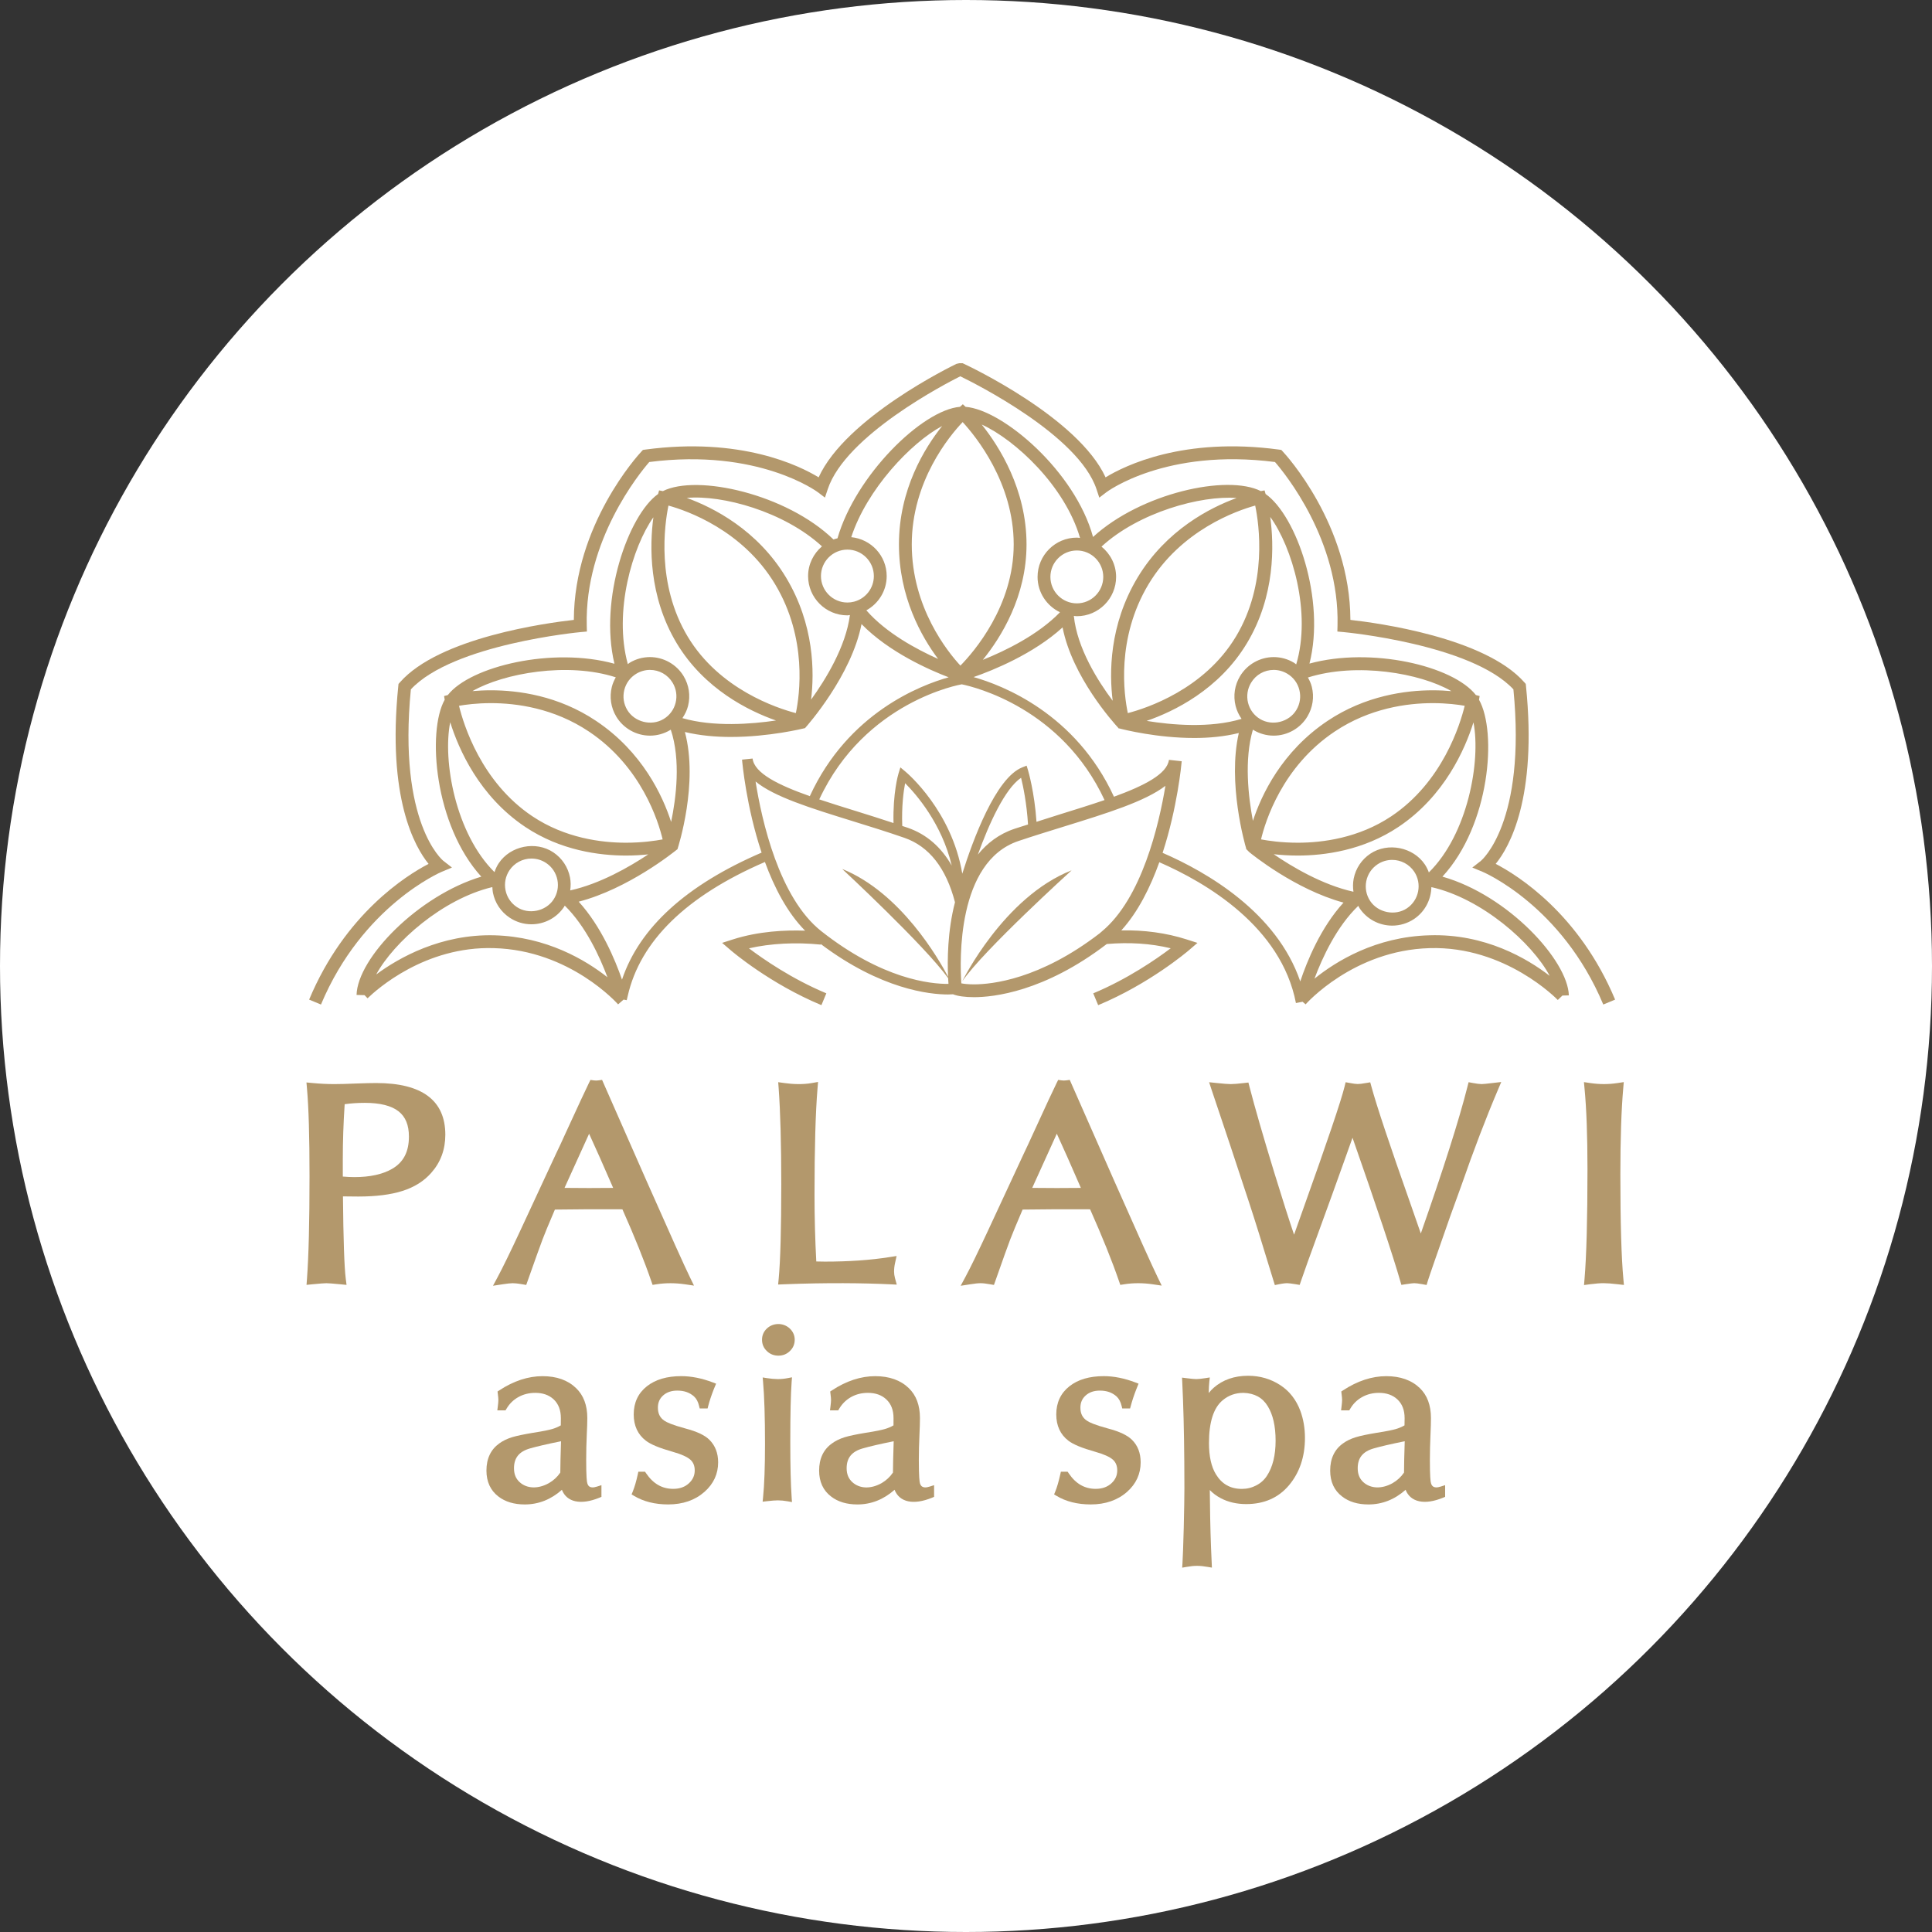 <?xml version="1.0" encoding="utf-8"?>
<!-- Generator: Adobe Illustrator 14.0.0, SVG Export Plug-In . SVG Version: 6.00 Build 43363)  -->
<!DOCTYPE svg PUBLIC "-//W3C//DTD SVG 1.1//EN" "http://www.w3.org/Graphics/SVG/1.1/DTD/svg11.dtd">
<svg version="1.1" id="Layer_1" xmlns="http://www.w3.org/2000/svg" xmlns:xlink="http://www.w3.org/1999/xlink" x="0px" y="0px"
	 width="255.118px" height="255.117px" viewBox="99.421 4.961 255.118 255.117"
	 enable-background="new 99.421 4.961 255.118 255.117" xml:space="preserve">
<rect x="99.421" y="4.961" width="255.118" height="255.117" fill="#333333" stroke="none"/>
<circle fill="#FFFFFF" cx="226.98" cy="132.52" r="127.559"/>
<path fill="#B3986C" d="M311.132,137.608c-5.481-13.093-15.846-17.488-15.95-17.531l-1.344-0.555l1.146-0.896
	c0.057-0.045,6-5.065,4.281-22.636c-5.583-5.979-22.285-7.551-22.457-7.565l-0.79-0.071l0.021-0.793
	c0.275-11.255-6.963-20.102-8.258-21.591c-14.425-1.861-22.177,3.921-22.255,3.981l-0.944,0.723l-0.373-1.128
	c-2.37-7.104-16.023-13.944-17.985-14.896c-1.918,0.963-15.134,7.798-17.496,14.896l-0.374,1.122l-0.943-0.715
	c-0.08-0.061-7.881-5.834-22.255-3.983c-1.295,1.493-8.535,10.356-8.255,21.591l0.02,0.793l-0.791,0.071
	c-0.17,0.015-16.882,1.587-22.454,7.565c-1.736,17.719,4.217,22.587,4.279,22.636l1.146,0.893l-1.344,0.559
	c-0.104,0.043-10.486,4.474-15.952,17.531l-1.563-0.65c4.741-11.332,12.832-16.396,15.772-17.925
	c-1.795-2.199-5.507-8.668-3.997-23.491l0.028-0.271l0.179-0.201c5.199-5.931,19.437-7.859,22.973-8.253
	c0.04-12.582,8.547-21.829,8.916-22.224l0.205-0.221l0.301-0.043c12.599-1.699,20.354,2.109,22.902,3.664
	c3.586-7.875,17.582-14.688,18.199-14.985l0.364-0.083l0.451-0.004l0.171,0.081c0.64,0.297,15.082,7.11,18.706,14.991
	c2.549-1.552,10.302-5.37,22.905-3.664l0.3,0.043l0.205,0.221c0.37,0.395,8.876,9.642,8.918,22.224
	c3.538,0.394,17.769,2.322,22.976,8.251l0.181,0.203l0.028,0.271c1.507,14.823-2.207,21.292-3.999,23.491
	c2.939,1.529,11.025,6.593,15.769,17.925L311.132,137.608z"/>
<path fill="#B3986C" d="M145.182,174.629l-0.817-0.08c-0.975-0.096-1.59-0.142-1.848-0.142c-0.242,0-0.858,0.046-1.846,0.142
	l-0.773,0.076l0.058-0.775c0.226-3.088,0.337-7.528,0.337-13.572c0-5.253-0.111-9.045-0.337-11.594l-0.068-0.786l0.782,0.073
	c0.996,0.096,1.969,0.144,2.89,0.144c0.7,0,1.657-0.026,2.89-0.077c1.182-0.045,2.069-0.063,2.651-0.063
	c6.055,0,9.125,2.298,9.125,6.826c0,1.953-0.623,3.644-1.853,5.025c-0.952,1.093-2.242,1.904-3.837,2.407
	c-1.519,0.483-3.476,0.729-5.815,0.729c-0.481,0-1.15-0.004-2.012-0.02c0.051,5.671,0.175,9.332,0.37,10.872L145.182,174.629z
	 M144.687,160.324c0.57,0.047,1.074,0.072,1.532,0.072c2.051,0,3.725-0.365,4.973-1.087c1.497-0.856,2.227-2.249,2.227-4.257
	c0-1.521-0.445-2.609-1.357-3.335c-0.947-0.747-2.448-1.126-4.462-1.126c-0.915,0-1.811,0.06-2.665,0.177
	c-0.164,2.437-0.247,4.888-0.247,7.298V160.324z"/>
<path fill="#B3986C" d="M164.519,174.744l0.62-1.153c0.674-1.261,1.68-3.323,2.992-6.139c0.982-2.12,1.986-4.282,3.009-6.478
	l1.734-3.73c0.398-0.82,0.782-1.646,1.155-2.482c1.799-3.918,2.799-6.069,3.152-6.778l0.21-0.424l0.47,0.069
	c0.186,0.022,0.383,0.024,0.572-0.004l0.49-0.068l5.856,13.302c3.234,7.308,5.005,11.24,5.743,12.753l0.54,1.112l-1.224-0.179
	c-1.23-0.177-2.514-0.187-3.703,0l-0.541,0.084l-0.18-0.519c-0.923-2.681-2.202-5.86-3.803-9.456l-0.31-0.009h-4.464
	c-0.39,0-1.775,0.013-4.142,0.039c-0.88,2.056-1.388,3.281-1.635,3.953c-0.293,0.769-0.946,2.592-1.967,5.479l-0.184,0.521
	l-0.544-0.094c-0.656-0.113-1.033-0.136-1.234-0.136c-0.281,0-0.723,0.046-1.318,0.138L164.519,174.744z M173.966,161.82
	c1.956,0.027,4.529,0.027,6.421,0.002c-1.284-2.964-2.35-5.359-3.176-7.15L173.966,161.82z"/>
<path fill="#B3986C" d="M217.838,174.593l-0.901-0.043c-3.459-0.162-8.249-0.229-14.015,0l-0.75,0.03l0.072-0.746
	c0.226-2.372,0.342-6.582,0.342-12.514c0-5.266-0.116-9.52-0.344-12.648l-0.06-0.811l0.804,0.113
	c1.174,0.167,2.463,0.208,3.623,0.004l0.835-0.146l-0.07,0.846c-0.264,3.171-0.397,7.888-0.397,14.021
	c0,3.003,0.079,5.971,0.233,8.837c0.37,0.013,0.748,0.02,1.135,0.02c3.16,0,6.027-0.199,8.521-0.594l0.95-0.147l-0.207,0.938
	c-0.085,0.381-0.127,0.748-0.127,1.121c0,0.278,0.04,0.564,0.117,0.851L217.838,174.593z"/>
<path fill="#B3986C" d="M226.276,174.746l0.624-1.159c0.654-1.216,1.632-3.222,2.991-6.135l4.745-10.208
	c0.377-0.781,0.735-1.565,1.099-2.363c1.778-3.882,2.838-6.163,3.207-6.898l0.21-0.423l0.468,0.065c0.195,0.026,0.386,0.026,0.573,0
	l0.487-0.066l5.86,13.3c3.106,7.027,4.985,11.198,5.743,12.753l0.54,1.112l-1.224-0.179c-1.234-0.18-2.524-0.187-3.703,0
	l-0.542,0.084l-0.178-0.519c-0.911-2.648-2.191-5.828-3.805-9.456l-0.31-0.009h-4.462c-0.395,0-1.773,0.013-4.144,0.039
	c-0.822,1.919-1.365,3.239-1.638,3.955c-0.294,0.767-0.949,2.59-1.962,5.477l-0.184,0.519l-0.546-0.092
	c-1.042-0.178-1.343-0.185-2.551,0.002L226.276,174.746z M235.725,161.82c1.955,0.027,4.531,0.027,6.423,0.002
	c-1.316-3.036-2.365-5.396-3.177-7.157L235.725,161.82z"/>
<path fill="#B3986C" d="M267.764,174.654l-0.176-0.563c-0.532-1.706-0.972-3.141-1.324-4.305c-0.813-2.687-1.716-5.513-2.683-8.4
	c-1.299-3.949-2.206-6.688-2.725-8.214c-0.756-2.236-1.244-3.688-1.457-4.343l-0.316-0.962l1.008,0.105
	c0.871,0.092,1.485,0.143,1.84,0.143c0.404,0,0.992-0.051,1.774-0.143l0.567-0.064l0.141,0.552c0.71,2.748,1.808,6.547,3.258,11.29
	c1.116,3.628,1.983,6.352,2.63,8.246l1.265-3.562c3.129-8.754,4.947-14.126,5.398-15.968l0.148-0.598l0.604,0.111
	c0.914,0.161,1.034,0.174,2.058-0.002l0.586-0.099l0.155,0.57c0.704,2.577,2.433,7.764,5.139,15.417
	c0.643,1.859,1.084,3.121,1.384,3.976c2.985-8.505,5.057-15.019,6.158-19.379l0.151-0.597l0.604,0.113
	c0.478,0.089,0.858,0.135,1.129,0.135c0.204,0,0.689-0.051,1.458-0.143l1.122-0.131l-0.44,1.038
	c-1.577,3.707-3.212,7.98-4.85,12.696l-1.443,3.981c-1.675,4.779-2.756,7.876-2.957,8.53l-0.17,0.558l-0.571-0.105
	c-0.494-0.085-0.844-0.133-1.059-0.133c-0.163,0-0.54,0.048-1.128,0.138l-0.57,0.088l-0.162-0.552
	c-0.95-3.314-3.067-9.66-6.29-18.878c-0.296,0.808-0.642,1.772-1.035,2.899c-0.931,2.623-2.225,6.2-3.877,10.729
	c-0.702,1.915-1.338,3.673-1.888,5.278l-0.18,0.525l-0.548-0.092c-0.543-0.088-0.918-0.136-1.123-0.136
	c-0.133,0-0.442,0.018-1.028,0.133L267.764,174.654z"/>
<path fill="#B3986C" d="M308.59,174.651l0.066-0.811c0.258-3.038,0.389-7.921,0.389-14.511c0-4.393-0.131-7.973-0.389-10.643
	l-0.077-0.834l0.826,0.123c1.249,0.184,2.392,0.184,3.611,0l0.821-0.123l-0.07,0.829c-0.251,2.823-0.38,6.654-0.38,11.38
	c0,6.331,0.135,10.966,0.397,13.771l0.074,0.805l-0.801-0.092c-0.817-0.096-1.437-0.142-1.896-0.142c-0.466,0-1.062,0.05-1.768,0.14
	L308.59,174.651z"/>
<path fill="#B3986C" d="M226.488,134.538c2.756-4.048,14.438-14.651,14.438-14.651C231.945,123.402,226.488,134.538,226.488,134.538
	"/>
<path fill="#B3986C" d="M289.892,120.719c6.284-6.813,7.235-19.087,4.832-23.356l0.081-0.492l-0.49-0.127
	c-3.039-3.889-13.853-6.383-21.982-4.157c2.145-8.388-1.68-19.505-5.794-22.397l-0.134-0.474l-0.492,0.094
	c-4.471-2.257-15.858,0.283-22.158,6.058c-2.351-8.633-11.876-16.793-16.832-17.185l-0.361-0.341l-0.381,0.341
	c-4.987,0.406-13.788,9.062-16.17,17.357c-0.179,0.051-0.361,0.091-0.532,0.156c-6.196-5.988-17.99-8.66-22.524-6.385l-0.499-0.096
	l-0.136,0.478c-3.951,2.807-7.813,13.902-5.762,22.415c-8.148-2.253-19.015,0.318-22.007,4.136l-0.489,0.127l0.081,0.488
	c-2.355,4.208-1.339,16.596,4.835,23.363c-8.299,2.488-16.344,10.719-16.474,15.619l1.054,0.029l0.401,0.414
	c1.188-1.149,7.578-6.909,16.696-6.623c10.047,0.271,16.323,7.353,16.384,7.425l0.728-0.63l0.413,0.078
	c0.025-0.127,0.062-0.251,0.089-0.378l0.007-0.003c-0.002-0.002-0.003-0.01-0.003-0.011c0.012-0.054,0.025-0.104,0.037-0.157
	l0.011-0.01c-0.002,0-0.005-0.006-0.007-0.006c1.648-7.252,7.736-13.199,18.115-17.684c1.233,3.355,2.936,6.676,5.302,9.069
	c-2.586-0.093-6.114,0.065-9.51,1.149l-1.446,0.463l1.153,0.987c0.207,0.18,5.188,4.417,11.961,7.236l0.65-1.561
	c-4.549-1.897-8.332-4.519-10.22-5.942c2.826-0.647,6.189-0.83,9.481-0.492l0.007-0.072c7.947,5.98,14.362,6.658,16.805,6.658
	c0.243,0,0.444-0.018,0.657-0.026c0.588,0.242,1.591,0.383,2.773,0.383c2.52,0,9.253-0.688,17.528-7.021
	c2.967-0.255,5.8-0.076,8.442,0.563c-1.883,1.421-5.675,4.05-10.23,5.951l0.652,1.561c6.769-2.819,11.749-7.057,11.961-7.236
	l1.15-0.987l-1.447-0.463c-2.687-0.858-5.576-1.246-8.607-1.188c2.224-2.443,3.836-5.716,5.018-9.001
	c6.179,2.695,16.087,8.506,18.039,18.595l0.877-0.171l0.4,0.346c0.061-0.072,6.328-7.153,16.384-7.425
	c10.007-0.303,16.849,6.774,16.915,6.845l0.616-0.585l0.846-0.021C306.459,131.806,298.599,123.197,289.892,120.719 M293.99,100.347
	c0.993,5.105-0.743,14.757-5.891,19.817c-0.134-0.361-0.303-0.715-0.525-1.049c-1.539-2.292-4.888-2.964-7.198-1.427
	c-1.152,0.771-1.936,1.942-2.204,3.303c-0.112,0.579-0.109,1.16-0.031,1.725c-4.119-0.911-8.171-3.339-10.528-4.956
	c0.903,0.1,1.969,0.177,3.173,0.177h0.003c3.485,0,8.626-0.658,13.303-3.786C290.174,110.082,292.88,103.884,293.99,100.347
	 M285.202,124.903c-1.561,1.042-3.812,0.581-4.846-0.96c-0.517-0.777-0.702-1.708-0.521-2.622s0.708-1.704,1.483-2.224
	c0.576-0.384,1.245-0.588,1.938-0.588c1.168,0,2.255,0.58,2.906,1.547C287.23,121.659,286.797,123.834,285.202,124.903
	 M283.15,112.743c-4.325,2.891-9.109,3.498-12.362,3.498h-0.003c-2.154,0-3.895-0.26-4.846-0.44
	c0.564-2.369,2.788-9.601,9.727-14.239c4.638-3.103,9.601-3.753,12.949-3.753c1.862,0,3.358,0.2,4.217,0.35
	C292.233,100.626,289.903,108.225,283.15,112.743 M272.644,95.656c-0.106-0.441-0.296-0.846-0.515-1.23
	c6.441-2.037,14.854-0.576,18.948,1.798c-0.724-0.063-1.542-0.11-2.463-0.11c-3.582,0-8.9,0.699-13.892,4.039
	c-6.038,4.038-8.723,9.754-9.856,13.202c-0.601-3.155-1.173-8.083,0-12.049c0.028,0.017,0.049,0.039,0.073,0.055
	c0.809,0.485,1.729,0.741,2.669,0.741c1.81,0,3.515-0.964,4.446-2.514C272.772,98.397,272.983,97.003,272.644,95.656
	 M264.625,95.114c0.636-1.058,1.751-1.692,2.989-1.692c0.633,0,1.252,0.177,1.801,0.505c0.796,0.477,1.362,1.235,1.584,2.139
	c0.229,0.905,0.089,1.846-0.396,2.648c-0.963,1.598-3.175,2.161-4.792,1.193c-0.8-0.479-1.362-1.242-1.588-2.147
	C264.001,96.854,264.143,95.916,264.625,95.114 M267.153,73.221c2.884,3.948,5.469,12.634,3.431,19.471
	c-0.103-0.071-0.19-0.154-0.296-0.218c-0.809-0.487-1.733-0.745-2.673-0.745c-1.811,0-3.513,0.965-4.443,2.513
	c-0.716,1.188-0.928,2.582-0.593,3.927c0.155,0.627,0.432,1.201,0.791,1.717c-4.155,1.262-9.263,0.805-12.536,0.268
	c3.57-1.234,9.544-4.104,13.235-10.246C267.844,83.643,267.656,76.895,267.153,73.221 M262.616,89.032
	c-4.191,6.973-11.817,9.456-14.267,10.094c-0.503-2.381-1.571-9.853,2.741-17.029c4.31-7.161,11.668-9.711,14.079-10.376
	C265.685,74.203,266.821,82.055,262.616,89.032 M262.709,70.724c-3.485,1.27-9.289,4.212-13.072,10.5
	c-3.784,6.302-3.741,12.691-3.286,16.27c-1.97-2.627-4.697-6.949-5.131-11.197c0-0.002,0.003-0.003,0.005-0.007
	c0.132,0.011,0.256,0.04,0.39,0.04c2.859,0,5.186-2.328,5.186-5.188c0-1.619-0.762-3.051-1.928-4.002
	C249.792,72.608,258.005,70.356,262.709,70.724 M245.105,81.141c0,1.927-1.563,3.493-3.49,3.493c-1.923,0-3.49-1.566-3.49-3.493
	c0-1.925,1.567-3.49,3.49-3.49C243.542,77.65,245.105,79.216,245.105,81.141 M242.039,75.996c-0.141-0.011-0.278-0.042-0.424-0.042
	c-2.858,0-5.185,2.327-5.185,5.187c0,2.062,1.218,3.831,2.962,4.667c-2.903,3-7.239,5.099-10.189,6.283
	c2.414-2.979,5.769-8.355,5.769-15.242c0-7.254-3.588-12.916-5.913-15.827C233.449,63.011,240.047,69.131,242.039,75.996
	 M226.538,60.698c1.719,1.864,6.741,8.009,6.741,16.15c0,8.137-5.263,14.198-7.036,16.007c-1.655-1.785-6.424-7.656-6.424-16.007
	C219.819,68.49,224.812,62.51,226.538,60.698 M235.167,106.659l-0.182-0.595l-0.576,0.228c-3.504,1.385-6.516,9.586-7.92,14.037
	c-1.394-8.29-7.237-13.253-7.514-13.484l-0.66-0.551l-0.252,0.824c-0.035,0.106-0.75,2.559-0.655,6.525
	c-1.681-0.555-3.36-1.089-4.999-1.595c-1.651-0.512-3.278-1.017-4.805-1.528c6.038-12.979,18.681-15.173,18.81-15.194l-0.002-0.004
	c1.785,0.368,13.232,3.176,18.863,15.285c-1.85,0.635-3.861,1.259-5.915,1.896c-1.004,0.312-2.045,0.65-3.07,0.976
	C236.019,109.544,235.203,106.781,235.167,106.659 M235.17,113.834c-0.604,0.194-1.196,0.369-1.796,0.572
	c-2.051,0.688-3.614,1.905-4.828,3.405c1.481-4.098,3.569-8.7,5.707-10.144C234.517,108.739,234.998,111.009,235.17,113.834
	 M225.099,119.263c-1.406-2.455-3.334-4.134-5.782-4.987c-0.25-0.087-0.503-0.162-0.754-0.249c-0.098-2.584,0.169-4.568,0.378-5.646
	C220.408,109.851,223.781,113.711,225.099,119.263 M223.833,61.213c-2.329,2.913-5.708,8.38-5.708,15.636
	c0,6.934,2.961,12.173,5.173,15.125c-2.819-1.26-6.872-3.428-9.476-6.42c1.621-0.895,2.685-2.603,2.685-4.521
	c0-2.688-2.06-4.881-4.68-5.14C213.885,69.585,219.692,63.429,223.833,61.213 M211.321,77.537c1.925,0,3.491,1.568,3.491,3.495
	c0,1.587-1.072,2.975-2.611,3.378c-0.289,0.075-0.576,0.113-0.88,0.113c-1.928,0-3.494-1.567-3.494-3.491
	C207.827,79.105,209.393,77.537,211.321,77.537 M207.961,77.107c-1.111,0.952-1.832,2.35-1.832,3.925
	c0,2.86,2.329,5.186,5.191,5.186c0.112,0,0.22-0.036,0.333-0.043c-0.541,4.174-3.201,8.504-5.128,11.17
	c0.438-3.605,0.435-9.902-3.307-16.121c-3.794-6.311-9.628-9.252-13.109-10.515C194.801,70.286,202.949,72.501,207.961,77.107
	 M187.689,71.721c2.414,0.667,9.771,3.217,14.076,10.376c4.307,7.156,3.245,14.644,2.747,17.029
	c-2.452-0.64-10.08-3.123-14.276-10.094C186.052,82.071,187.179,74.209,187.689,71.721 M185.701,73.268
	c-0.498,3.685-0.665,10.405,3.083,16.639c3.652,6.066,9.52,8.936,13.106,10.195c-3.258,0.479-8.26,0.873-12.358-0.313
	c0.333-0.494,0.602-1.026,0.748-1.621c0.335-1.345,0.125-2.739-0.589-3.927c-0.933-1.55-2.639-2.513-4.447-2.513
	c-0.939,0-1.863,0.258-2.671,0.744c-0.088,0.054-0.162,0.126-0.249,0.186C180.419,85.729,182.932,77.187,185.701,73.268
	 M188.635,97.76c-0.226,0.905-0.789,1.668-1.588,2.147c-1.612,0.969-3.833,0.406-4.796-1.193c-0.479-0.799-0.62-1.736-0.394-2.642
	c0.226-0.906,0.789-1.669,1.59-2.147c0.544-0.326,1.165-0.503,1.796-0.503c1.238,0,2.359,0.635,2.996,1.694
	C188.72,95.914,188.86,96.854,188.635,97.76 M180.734,94.4c-0.219,0.396-0.406,0.812-0.521,1.262
	c-0.333,1.346-0.126,2.738,0.587,3.925c0.934,1.551,2.638,2.515,4.452,2.515c0.938,0,1.861-0.256,2.669-0.741
	c0.027-0.017,0.048-0.039,0.073-0.055c1.344,4.023,0.707,9.027,0.049,12.191c-1.107-3.433-3.787-9.252-9.913-13.343
	c-4.985-3.342-10.299-4.041-13.88-4.041c-0.912,0-1.726,0.045-2.442,0.107C165.918,93.86,174.376,92.343,180.734,94.4
	 M164.25,97.809c3.346,0,8.304,0.65,12.938,3.753c6.944,4.639,9.171,11.874,9.734,14.241c-0.946,0.179-2.684,0.438-4.844,0.438
	c-3.254,0-8.042-0.607-12.365-3.498c-6.753-4.519-9.081-12.117-9.68-14.585C160.891,98.009,162.387,97.809,164.25,97.809
	 M158.871,100.331c1.104,3.532,3.807,9.742,9.9,13.819c4.679,3.13,9.817,3.786,13.308,3.786c1.106,0,2.091-0.066,2.946-0.155
	c-2.504,1.664-6.377,3.891-10.307,4.757c0.079-0.567,0.085-1.145-0.03-1.721c-0.269-1.361-1.051-2.534-2.203-3.306
	c-2.31-1.541-5.663-0.867-7.199,1.43c-0.25,0.372-0.426,0.771-0.569,1.183C159.57,115.028,157.851,105.421,158.871,100.331
	 M172.501,123.766c-1.032,1.546-3.29,2.005-4.843,0.962c-0.776-0.519-1.304-1.307-1.485-2.223c-0.182-0.917,0.003-1.847,0.52-2.622
	c0.65-0.97,1.739-1.551,2.909-1.551c0.692,0,1.363,0.205,1.941,0.59c0.775,0.519,1.3,1.308,1.482,2.223
	C173.206,122.061,173.019,122.991,172.501,123.766 M149.1,133.637c2.31-4.253,8.738-9.959,15.314-11.533
	c0.007,0.007,0.017,0.014,0.025,0.023c0.015,0.236,0.023,0.473,0.07,0.708c0.271,1.359,1.054,2.532,2.207,3.301
	c0.854,0.571,1.848,0.875,2.876,0.875c1.74,0,3.352-0.861,4.315-2.303c0.036-0.053,0.056-0.113,0.088-0.165
	c2.772,2.726,4.61,6.721,5.637,9.463c-2.902-2.287-8.043-5.354-14.932-5.54C157.634,128.288,152.113,131.417,149.1,133.637
	 M181.556,134.32c-0.92-2.656-2.754-7.041-5.718-10.294c6.527-1.697,12.54-6.525,13.005-6.904l0.025,0.008
	c0.125-0.381,2.803-8.738,0.992-15.509c1.966,0.473,4.058,0.654,6.061,0.654c5.054,0,9.51-1.096,9.796-1.166v-0.002l0.018,0.004
	l0.011-0.03c0.329-0.369,6.108-6.916,7.437-13.711c3.638,3.738,9.057,6.093,11.507,7.026c-3.694,1.034-13.278,4.691-18.334,15.696
	c-4.174-1.473-7.322-3.027-7.559-4.968l-1.392,0.145c0.036,0.412,0.565,6.23,2.583,12.278
	C190.036,121.832,183.854,127.466,181.556,134.32 M224.613,133.938c-1.218-2.321-6.239-11.102-13.978-14.229
	c0,0,10.866,10.085,13.985,14.412c0.014,0.296,0.032,0.552,0.047,0.762c-2.404,0.026-8.746-0.623-16.786-6.955
	c-5.6-4.414-7.876-14.662-8.688-19.771c2.467,2.024,7.219,3.498,12.801,5.228c2.248,0.695,4.57,1.415,6.863,2.212
	c3.262,1.137,5.499,4.003,6.669,8.504C224.527,127.938,224.515,131.826,224.613,133.938 M244.912,127.96c-0.004,0-0.006,0-0.009,0
	l0.001,0.009c-0.095,0.076-0.18,0.162-0.274,0.236c-7.906,6.083-14.234,6.739-16.587,6.739c-0.753,0-1.313-0.063-1.679-0.134
	c-0.2-2.893-0.638-16.052,7.553-18.799c1.988-0.667,3.996-1.288,5.946-1.89c5.795-1.795,10.752-3.328,13.451-5.393
	C252.454,113.904,250.184,123.61,244.912,127.96 M271.119,134.557c-3.108-9.11-12.306-14.43-18.178-16.979
	c1.955-5.99,2.487-11.682,2.523-12.095l-1.684-0.184c-0.247,1.858-3.227,3.402-7.263,4.869c-5.063-11.003-14.732-14.725-18.536-15.8
	c2.59-0.901,7.919-3.062,11.752-6.558c1.277,6.522,6.686,12.542,7.371,13.283l-0.006,0.023c0.006,0,0.032,0.007,0.04,0.009
	c0.01,0.015,0.034,0.041,0.042,0.047l0.031-0.026c0.645,0.169,5.003,1.265,9.921,1.265c1.944,0,3.967-0.185,5.873-0.656
	c-1.511,6.575,0.799,14.692,0.978,15.266l-0.028,0.027l0.434,0.438c0.272,0.225,6.042,4.931,12.442,6.663
	C273.813,127.444,272.002,131.906,271.119,134.557 M288.163,128.466c-7.086,0.191-12.315,3.426-15.169,5.729
	c1.042-2.788,2.929-6.887,5.789-9.62c0.059,0.101,0.099,0.211,0.165,0.311c0.966,1.441,2.58,2.303,4.316,2.303
	c1.025,0,2.022-0.303,2.881-0.874c1.449-0.973,2.244-2.559,2.286-4.188c0.008-0.007,0.012-0.014,0.018-0.02
	c6.659,1.506,13.315,7.388,15.606,11.714C301.112,131.55,295.513,128.223,288.163,128.466"/>
<path fill="#B3986C" d="M168.714,203.621c-1.41,0-2.577-0.352-3.474-1.043c-1.049-0.799-1.585-1.956-1.585-3.428
	c0-1.582,0.574-2.789,1.706-3.594c0.454-0.331,1.019-0.607,1.668-0.81c0.626-0.186,1.515-0.376,2.723-0.578
	c1.475-0.226,2.214-0.398,2.574-0.502c0.4-0.115,0.785-0.277,1.148-0.485l0.009-0.948c0-1.063-0.312-1.883-0.955-2.493
	c-0.622-0.571-1.417-0.854-2.426-0.854c-0.817,0-1.565,0.186-2.223,0.552c-0.664,0.369-1.18,0.875-1.573,1.542l-0.131,0.215h-1.083
	l0.063-0.496c0.049-0.383,0.076-0.678,0.076-0.873c0-0.18-0.027-0.458-0.076-0.844l-0.034-0.275l0.229-0.149
	c1.894-1.246,3.817-1.876,5.714-1.876c1.858,0,3.345,0.529,4.424,1.574c0.986,0.942,1.488,2.272,1.488,3.952
	c0,0.577-0.028,1.305-0.07,2.186c-0.052,1.081-0.078,2.188-0.078,3.377c0,2.145,0.078,2.839,0.146,3.044
	c0.113,0.399,0.329,0.557,0.746,0.557c0.086,0,0.254-0.022,0.545-0.113l0.577-0.184v1.545l-0.274,0.113
	c-2.461,1.006-4.309,0.592-4.949-1.043C172.177,202.972,170.53,203.621,168.714,203.621 M173.504,195.276
	c-1.822,0.368-3.171,0.681-4.117,0.953c-1.427,0.414-2.094,1.247-2.094,2.616c0,0.771,0.242,1.367,0.741,1.828
	c0.963,0.886,2.465,0.92,3.856,0.138c0.612-0.345,1.124-0.816,1.518-1.399C173.412,198.447,173.443,197.09,173.504,195.276"/>
<path fill="#B3986C" d="M187.654,203.619c-1.739,0-3.255-0.379-4.508-1.129l-0.325-0.196l0.145-0.352
	c0.244-0.593,0.475-1.385,0.672-2.292l0.074-0.349h0.886l0.132,0.193c0.942,1.391,2.115,2.068,3.585,2.068
	c0.884,0,1.575-0.254,2.121-0.776c0.486-0.466,0.722-1.01,0.722-1.662c0-0.6-0.188-1.063-0.574-1.412
	c-0.426-0.377-1.213-0.73-2.339-1.046c-1.753-0.496-2.908-0.975-3.532-1.46c-1.067-0.81-1.611-1.979-1.611-3.476
	c0-1.554,0.588-2.804,1.742-3.715c1.122-0.887,2.647-1.336,4.532-1.336c1.325,0,2.73,0.28,4.179,0.832l0.426,0.163l-0.311,0.746
	c-0.318,0.813-0.557,1.534-0.729,2.197l-0.085,0.33h-1.041l-0.083-0.337c-0.132-0.554-0.349-0.961-0.664-1.247
	c-0.581-0.521-1.304-0.775-2.204-0.775c-0.78,0-1.395,0.21-1.879,0.641c-0.464,0.415-0.69,0.943-0.69,1.61
	c0,0.788,0.275,1.339,0.866,1.733c0.295,0.203,1.01,0.544,2.776,1.021c1.521,0.401,2.554,0.889,3.153,1.485
	c0.771,0.759,1.16,1.765,1.16,2.986c0,1.527-0.606,2.839-1.804,3.896C191.2,203.062,189.587,203.619,187.654,203.619"/>
<path fill="#B3986C" d="M204,203.308l-0.557-0.1c-0.467-0.084-0.9-0.127-1.293-0.127c-0.355,0-0.811,0.035-1.478,0.113l-0.546,0.063
	l0.056-0.546c0.171-1.678,0.257-4.059,0.257-7.074c0-3.537-0.086-6.304-0.258-8.223l-0.049-0.563l0.559,0.09
	c1.05,0.16,1.833,0.179,2.744,0l0.568-0.109l-0.045,0.575c-0.122,1.664-0.18,4.268-0.18,7.951c0,3.15,0.058,5.566,0.182,7.384
	L204,203.308z M202.208,183.973c-0.602,0-1.117-0.204-1.529-0.611c-0.417-0.396-0.633-0.898-0.633-1.487
	c0-0.587,0.216-1.087,0.641-1.486c0.797-0.762,2.163-0.817,3.035,0.011c0.428,0.413,0.64,0.909,0.64,1.476
	c0,0.582-0.214,1.085-0.638,1.49C203.313,183.769,202.802,183.973,202.208,183.973"/>
<path fill="#B3986C" d="M212.64,203.621c-1.41,0-2.577-0.352-3.468-1.043c-1.052-0.795-1.587-1.952-1.587-3.428
	c0-1.582,0.574-2.792,1.708-3.594c0.45-0.331,1.012-0.607,1.664-0.81c0.608-0.186,1.5-0.374,2.723-0.578
	c1.464-0.222,2.21-0.398,2.581-0.504c0.404-0.116,0.788-0.278,1.144-0.481l0.005-0.948c0-1.072-0.313-1.89-0.959-2.491
	c-0.605-0.568-1.419-0.858-2.42-0.858c-0.828,0-1.554,0.181-2.224,0.552c-0.656,0.369-1.186,0.889-1.568,1.54l-0.129,0.217h-1.091
	l0.063-0.496c0.049-0.383,0.076-0.678,0.076-0.873c0-0.18-0.027-0.458-0.076-0.844l-0.034-0.275l0.229-0.149
	c1.894-1.246,3.815-1.876,5.712-1.876c1.859,0,3.351,0.529,4.431,1.574c0.981,0.94,1.48,2.271,1.48,3.952
	c0,0.577-0.024,1.305-0.065,2.186c-0.056,1.228-0.083,2.332-0.083,3.377c0,2.246,0.093,2.873,0.146,3.046
	c0.111,0.392,0.336,0.555,0.75,0.555c0.084,0,0.25-0.022,0.545-0.113l0.574-0.184v1.545l-0.274,0.113
	c-2.455,1.006-4.306,0.597-4.946-1.047C216.097,202.972,214.451,203.621,212.64,203.621 M217.432,195.276
	c-1.813,0.366-3.163,0.679-4.111,0.953c-1.433,0.414-2.102,1.247-2.102,2.616c0,0.769,0.244,1.366,0.745,1.828
	c0.974,0.892,2.446,0.929,3.861,0.138c0.608-0.351,1.118-0.822,1.51-1.399C217.339,198.447,217.37,197.09,217.432,195.276"/>
<path fill="#B3986C" d="M243.454,203.619c-1.747,0-3.266-0.379-4.514-1.129l-0.326-0.196l0.146-0.354
	c0.231-0.557,0.457-1.332,0.671-2.294l0.076-0.345h0.896l0.133,0.197c0.932,1.389,2.104,2.064,3.579,2.064
	c0.872,0,1.581-0.262,2.114-0.776c0.487-0.464,0.722-1.008,0.722-1.662c0-0.604-0.189-1.067-0.57-1.412
	c-0.424-0.377-1.21-0.73-2.34-1.046c-1.755-0.496-2.912-0.975-3.536-1.46c-1.065-0.812-1.605-1.985-1.605-3.476
	c0-1.554,0.585-2.804,1.739-3.715c1.121-0.887,2.644-1.336,4.535-1.336c1.323,0,2.725,0.28,4.172,0.832l0.42,0.161l-0.297,0.741
	c-0.3,0.765-0.547,1.507-0.733,2.208l-0.089,0.326h-1.037l-0.082-0.339c-0.127-0.538-0.351-0.957-0.667-1.247
	c-0.578-0.52-1.298-0.773-2.198-0.773c-0.783,0-1.396,0.21-1.878,0.639c-0.47,0.421-0.698,0.945-0.698,1.612
	c0,0.788,0.277,1.339,0.868,1.729c0.293,0.207,1.006,0.544,2.777,1.024c1.514,0.4,2.544,0.885,3.155,1.485
	c0.77,0.754,1.156,1.758,1.156,2.986c0,1.527-0.603,2.839-1.793,3.895C246.998,203.062,245.383,203.619,243.454,203.619"/>
<path fill="#B3986C" d="M255.528,211.968l0.035-0.563c0.047-0.699,0.105-2.278,0.17-4.694c0.056-2.424,0.087-4.163,0.087-5.214
	l-0.014-3.428c-0.031-4.148-0.122-7.641-0.273-10.669l-0.026-0.525l0.525,0.065c0.664,0.086,1.119,0.129,1.353,0.129
	c0.266,0,0.667-0.043,1.217-0.128l0.572-0.09l-0.063,0.577c-0.041,0.35-0.067,0.833-0.081,1.485
	c0.195-0.254,0.413-0.482,0.644-0.689c1.207-1.061,2.741-1.595,4.556-1.595c1.566,0,2.999,0.417,4.261,1.245
	c1.204,0.785,2.095,1.926,2.64,3.39c0.405,1.098,0.607,2.3,0.607,3.577c0,2.478-0.708,4.581-2.111,6.25
	c-1.385,1.648-3.283,2.483-5.646,2.483c-1.258,0-2.391-0.263-3.368-0.782c-0.557-0.292-1.034-0.652-1.44-1.074l0.021,1.581
	c0.025,2.707,0.103,5.435,0.233,8.113l0.024,0.551l-0.543-0.091c-1.046-0.184-1.766-0.193-2.824,0L255.528,211.968z
	 M263.624,188.886c-1.065,0.002-1.966,0.322-2.748,0.975c-1.205,0.997-1.812,2.901-1.812,5.655c0,1.742,0.308,3.125,0.912,4.115
	c0.793,1.303,1.915,1.937,3.432,1.937c0.692,0,1.317-0.155,1.917-0.472c0.582-0.3,1.052-0.729,1.397-1.266
	c0.756-1.155,1.141-2.706,1.141-4.625c0-1.913-0.35-3.444-1.032-4.548C266.14,189.515,265.092,188.938,263.624,188.886"/>
<path fill="#B3986C" d="M280.125,203.621c-1.415,0-2.582-0.352-3.472-1.045c-1.052-0.793-1.584-1.952-1.584-3.426
	c0-1.582,0.57-2.792,1.701-3.594c0.451-0.331,1.016-0.607,1.676-0.81c0.593-0.185,1.482-0.371,2.715-0.578
	c1.459-0.222,2.209-0.396,2.584-0.504c0.397-0.115,0.778-0.277,1.14-0.483l0.014-0.949c0-1.066-0.316-1.884-0.961-2.488
	c-0.609-0.568-1.426-0.858-2.428-0.858c-0.815,0-1.563,0.186-2.217,0.552c-0.661,0.367-1.19,0.885-1.571,1.54l-0.129,0.217h-1.084
	l0.06-0.494c0.047-0.383,0.075-0.68,0.075-0.875c0-0.182-0.028-0.458-0.075-0.847l-0.033-0.272l0.228-0.149
	c1.896-1.246,3.817-1.876,5.713-1.876c1.854,0,3.344,0.529,4.429,1.574c0.978,0.94,1.47,2.271,1.47,3.952
	c0,0.577-0.018,1.307-0.061,2.188c-0.051,1.173-0.08,2.3-0.08,3.374c0,2.141,0.08,2.838,0.148,3.044
	c0.111,0.394,0.333,0.557,0.744,0.557c0.123,0,0.307-0.04,0.547-0.113l0.576-0.184v1.545l-0.276,0.112
	c-2.435,1.004-4.302,0.602-4.946-1.044C283.585,202.972,281.939,203.621,280.125,203.621 M284.913,195.276
	c-1.838,0.372-3.185,0.685-4.115,0.953c-1.426,0.414-2.093,1.245-2.093,2.616c0,0.774,0.243,1.373,0.737,1.828
	c0.968,0.883,2.456,0.926,3.864,0.138c0.615-0.353,1.123-0.824,1.515-1.399C284.821,198.427,284.856,197.048,284.913,195.276"/>
</svg>
